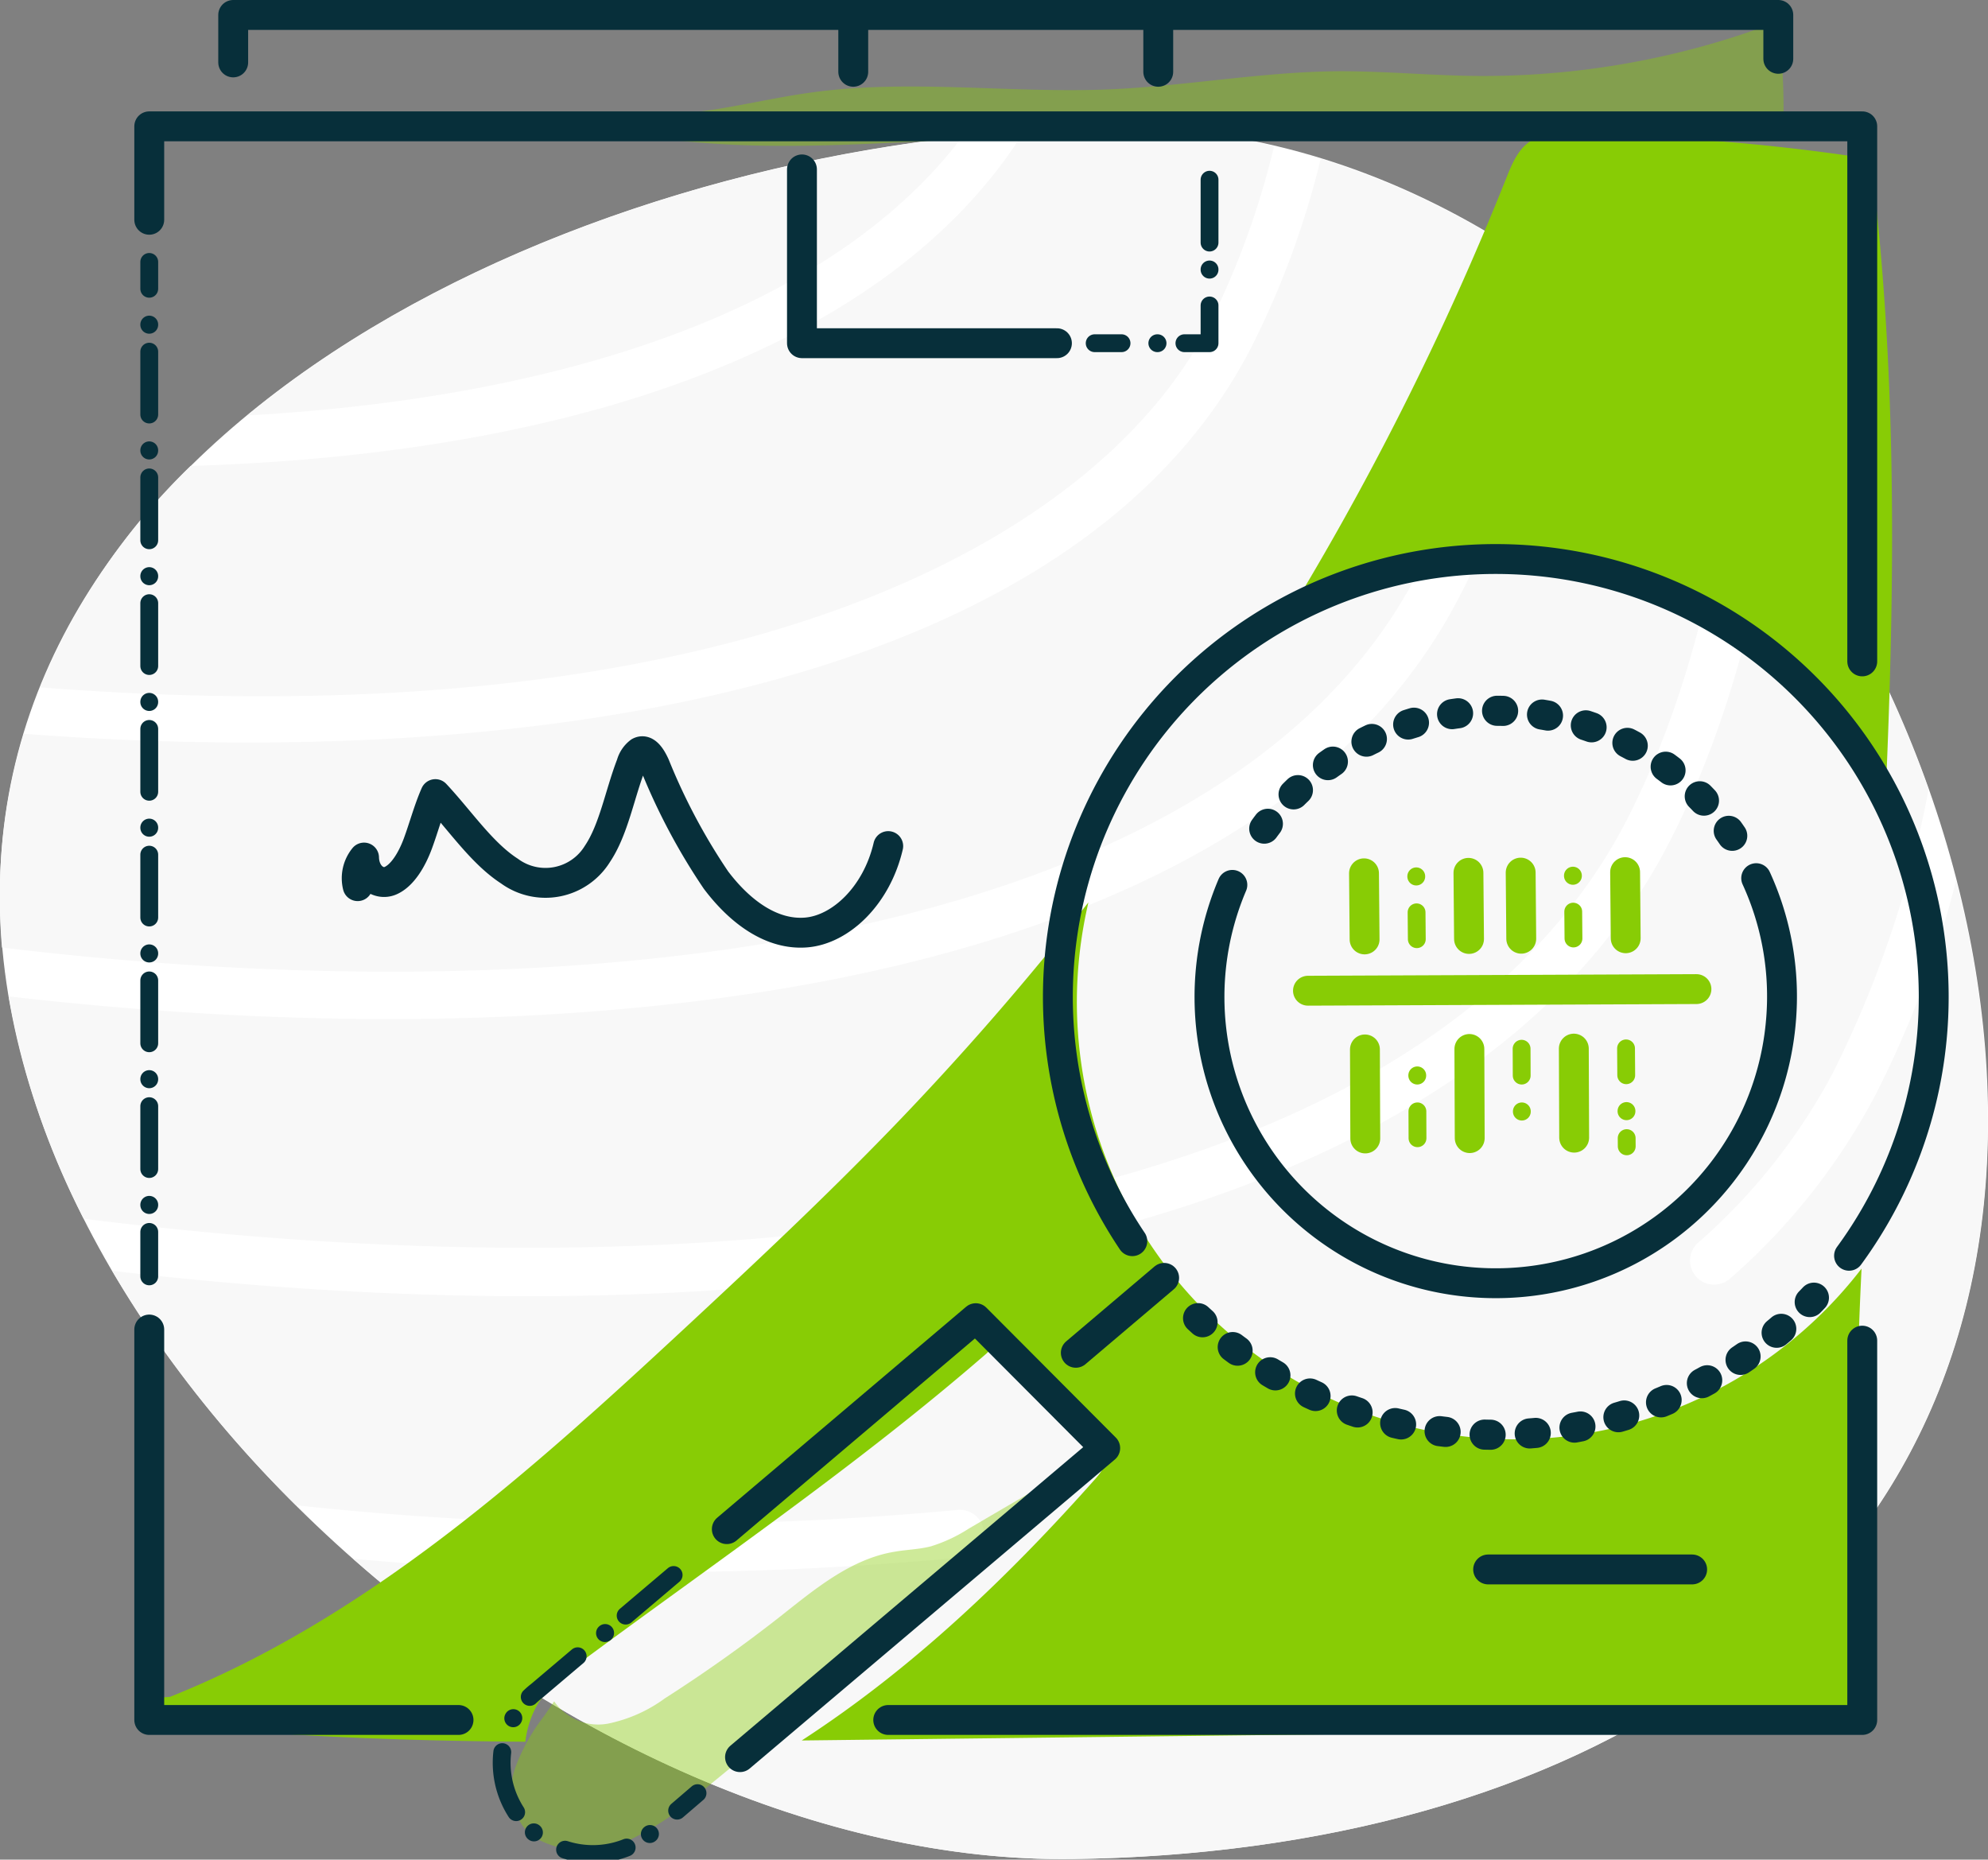 <svg xmlns="http://www.w3.org/2000/svg" viewBox="0 0 171.69 160.6">
  <rect x="0" y="0" width="171.69" height="160.6" fill="#808080" stroke="none"/>
  <defs>
    <style>
      .cls-1 {
        fill: #fff;
      }

      .cls-2 {
        fill: #f8f8f8;
      }

      .cls-3 {
        fill: #88cc05;
      }

      .cls-4 {
        opacity: 0.41;
      }

      .cls-5, .cls-6, .cls-7, .cls-8, .cls-9 {
        fill: none;
        stroke-linecap: round;
        stroke-linejoin: round;
      }

      .cls-5, .cls-6, .cls-7 {
        stroke: #072f3a;
      }

      .cls-5, .cls-8 {
        stroke-width: 2.58px;
      }

      .cls-6, .cls-9 {
        stroke-width: 1.54px;
        stroke-dasharray: 2.32 3.09 0.02;
      }

      .cls-7 {
        stroke-width: 2.6px;
        stroke-dasharray: 0.52 3.38;
      }

      .cls-8, .cls-9 {
        stroke: #88cc05;
      }
    </style>
  </defs>
  <g id="Layer_2" data-name="Layer 2">
    <g id="Artwork">
      <path class="cls-1" d="M0,76.17C.89,34.88,52.79,11.54,95.76,11s76.8,46,75.92,87.33S135.53,160,92.56,160.55-.87,117.47,0,76.17Z"/>
      <g>
        <path class="cls-2" d="M122.28,49.77c-8.64,16.47-28.68,27.53-58,32-18.87,2.86-41,2.84-64.11.06A50.63,50.63,0,0,1,0,76.17a48,48,0,0,1,2.05-12.8c24.86,1.9,50.77.41,71.31-6.65,15.52-5.34,28-13.86,34.59-26.5a75,75,0,0,0,6.11-16.51,67.65,67.65,0,0,1,16.61,7.79C129.12,32.54,126.31,42.07,122.28,49.77Z"/>
        <path class="cls-2" d="M21.35,35.88c16.18-13.35,39.36-21.6,61.76-24.07C72.54,25.79,50.8,34.22,21.35,35.88Z"/>
        <path class="cls-2" d="M140.27,71.24c-7.35,14-26.25,31.56-74.6,35.7-17.92,1.53-37.92.9-58.44-1.69A67.22,67.22,0,0,1,.75,86.05c31.89,3.68,63.78,2.42,88.09-5.94,16.88-5.8,30.1-15,37.11-28.41,3.35-6.39,6.64-15.33,8.6-27.55a85.46,85.46,0,0,1,15.13,14.29C148.08,51.27,144.94,62.32,140.27,71.24Z"/>
        <path class="cls-2" d="M30.5,134.62a285.08,285.08,0,0,0,52.73-.13,1.8,1.8,0,0,0,.46-.1,2.08,2.08,0,0,0-.89-4A286.59,286.59,0,0,1,25.57,130,99.86,99.86,0,0,1,9.69,109.75c34.82,4.11,68.79,2.66,94.57-6.21,18.15-6.24,32.23-16.15,39.68-30.37,4.4-8.38,7.49-18.55,9.28-30.2a98.27,98.27,0,0,1,13.34,25.2,92.63,92.63,0,0,1-8.3,24.55,51.58,51.58,0,0,1-11.59,14.59,2.07,2.07,0,0,0,2.06,3.51,1.93,1.93,0,0,0,.7-.41,55.48,55.48,0,0,0,12.5-15.77,88.89,88.89,0,0,0,7-18.57,82.7,82.7,0,0,1,2.72,22.28c-.89,41.3-36.15,61.68-79.12,62.2C71.34,160.81,48.29,150.3,30.5,134.62Z"/>
        <path class="cls-2" d="M104.29,28.29C94.48,47,62.94,64,3.46,59.36a56.46,56.46,0,0,1,13-19.12c15.67-.48,29.46-2.75,40.9-6.69,14.32-4.93,25-12.44,31.09-22.22,2.44-.17,4.88-.28,7.28-.31a59,59,0,0,1,14.3,1.61A70.54,70.54,0,0,1,104.29,28.29Z"/>
      </g>
      <g>
        <path class="cls-3" d="M130.82,48.66a37.8,37.8,0,0,1,32.12,17.85c.73-17.65.82-35.26-1.37-52.78A178.44,178.44,0,0,0,135,11.64a5.55,5.55,0,0,0-2.56.4c-1.23.62-1.82,2-2.33,3.29a253.34,253.34,0,0,1-19.93,39.5A37.68,37.68,0,0,1,130.82,48.66Z"/>
        <path class="cls-3" d="M160.77,109.56A37.81,37.81,0,0,1,93,86.48a38.18,38.18,0,0,1,1-8.55A250.44,250.44,0,0,1,76.92,97.54c-5.71,5.9-11.7,11.52-17.72,17.11-13.45,12.49-27.46,25.08-44.51,31.89l-1,.09c.08.75.17,1.49.25,2.24,10.44,1.09,20.93,1.47,31.43,1.55a8.52,8.52,0,0,1,1.11-3.33,13.58,13.58,0,0,1,3.73-3.59c11.78-8.72,23.92-17,35-26.62a1,1,0,0,1,.67-.33,1,1,0,0,1,.6.35l8.3,8.11a2.06,2.06,0,0,1,.61.83c.19.66-.3,1.31-.75,1.83-7.55,8.51-15.86,16.45-25.4,22.64L161,149.24A357.26,357.26,0,0,1,160.77,109.56Z"/>
      </g>
      <g class="cls-4">
        <path class="cls-3" d="M54.23,9.72c5.26.69,10.51-1,15.76-1.72,8.51-1.2,17.17.07,25.75-.28,6.7-.28,13.34-1.54,20-1.57,3.72,0,7.42.33,11.14.4a71.24,71.24,0,0,0,26.67-4.69,61.45,61.45,0,0,1,.48,8.58c-5.72,1.35-11.67,1.24-17.55,1.15-18.23-.27-36.48-.35-54.69.51-9,.42-18.07,1.07-26.93-.5-.75-.14-1.71-.89-1.16-1.42"/>
      </g>
      <polyline class="cls-5" points="12.89 114.82 12.89 148.54 39.6 148.54"/>
      <line class="cls-6" x1="12.89" y1="22.62" x2="12.89" y2="110.23"/>
      <polyline class="cls-5" points="160.83 57.12 160.83 10.91 12.89 10.91 12.89 18.98"/>
      <polyline class="cls-5" points="153.58 5.08 153.58 1.29 20.14 1.29 20.14 5.39"/>
      <polyline class="cls-5" points="76.71 148.54 160.83 148.54 160.83 115.78"/>
      <polyline class="cls-6" points="94.54 29.64 104.46 29.64 104.46 14.63"/>
      <polyline class="cls-5" points="69.26 14.63 69.26 29.64 91.28 29.64"/>
      <line class="cls-5" x1="100.03" y1="6.2" x2="100.03" y2="1.54"/>
      <line class="cls-5" x1="73.69" y1="1.54" x2="73.69" y2="6.2"/>
      <g>
        <g class="cls-4">
          <path class="cls-3" d="M47.86,146.93a4.61,4.61,0,0,0,4.68,1.92,12.55,12.55,0,0,0,4.87-2.17q5.13-3.28,9.94-7.05c3-2.37,6.12-5,9.91-5.62,1-.18,2.12-.2,3.15-.47A13.29,13.29,0,0,0,83.69,132l7.67-4.49c-9.59,9.83-20.22,18.58-30.85,27.28A26.19,26.19,0,0,1,54.17,159a8.84,8.84,0,0,1-7.41,0,4.91,4.91,0,0,1-1.62-1.31,5.57,5.57,0,0,1-.65-5A16.61,16.61,0,0,1,47,148.19"/>
        </g>
        <path class="cls-6" d="M60.24,154.86,56.58,158a7.88,7.88,0,1,1-10.19-12l13.52-11.45"/>
        <polyline class="cls-5" points="62.77 132.06 84.27 113.84 95.45 125.06 63.91 151.75"/>
        <g>
          <path class="cls-5" d="M159.69,108.45a37.82,37.82,0,1,0-61.9-1.26"/>
          <path class="cls-7" d="M103.47,113.84a37.83,37.83,0,0,0,54.3-3"/>
          <path class="cls-5" d="M106.43,76.42a24.72,24.72,0,1,0,47.38,11.73,24.48,24.48,0,0,0-2.14-12.31"/>
          <path class="cls-7" d="M149.6,72.18a24.72,24.72,0,0,0-41.2.53"/>
          <line class="cls-5" x1="100.54" y1="110.36" x2="92.91" y2="116.83"/>
        </g>
      </g>
      <line class="cls-5" x1="146.14" y1="135.54" x2="128.52" y2="135.54"/>
      <g>
        <line class="cls-8" x1="135.95" y1="98.25" x2="135.92" y2="90.56"/>
        <line class="cls-9" x1="131.41" y1="90.57" x2="131.44" y2="98.27"/>
        <line class="cls-8" x1="126.93" y1="98.29" x2="126.9" y2="90.59"/>
        <line class="cls-9" x1="122.42" y1="98.3" x2="122.39" y2="90.61"/>
        <line class="cls-8" x1="117.91" y1="98.32" x2="117.88" y2="90.63"/>
        <line class="cls-9" x1="140.43" y1="90.54" x2="140.49" y2="99"/>
        <line class="cls-9" x1="135.89" y1="81.05" x2="135.84" y2="75.34"/>
        <line class="cls-8" x1="131.38" y1="81.07" x2="131.33" y2="75.36"/>
        <line class="cls-8" x1="126.87" y1="81.09" x2="126.82" y2="75.38"/>
        <line class="cls-9" x1="122.36" y1="81.11" x2="122.31" y2="75.4"/>
        <line class="cls-8" x1="117.85" y1="81.13" x2="117.8" y2="75.42"/>
        <line class="cls-8" x1="140.4" y1="81.03" x2="140.35" y2="75.32"/>
        <line class="cls-8" x1="146.51" y1="85.42" x2="112.96" y2="85.56"/>
      </g>
      <path class="cls-5" d="M76.71,73.07c-1,4.3-4.12,7.21-7.07,7.46S63.94,78.8,61.83,76a53.1,53.1,0,0,1-5.27-9.91c-.31-.68-.78-1.44-1.33-1.15A2,2,0,0,0,54.52,66c-1,2.58-1.51,5.64-2.93,7.75A5.27,5.27,0,0,1,44,75.23c-2.41-1.56-4.28-4.39-6.4-6.65-.6,1.36-1,2.89-1.52,4.29s-1.34,2.75-2.36,3.19-2.24-.42-2.28-2a2.83,2.83,0,0,0-.55,2.47"/>
    </g>
  </g>
</svg>
